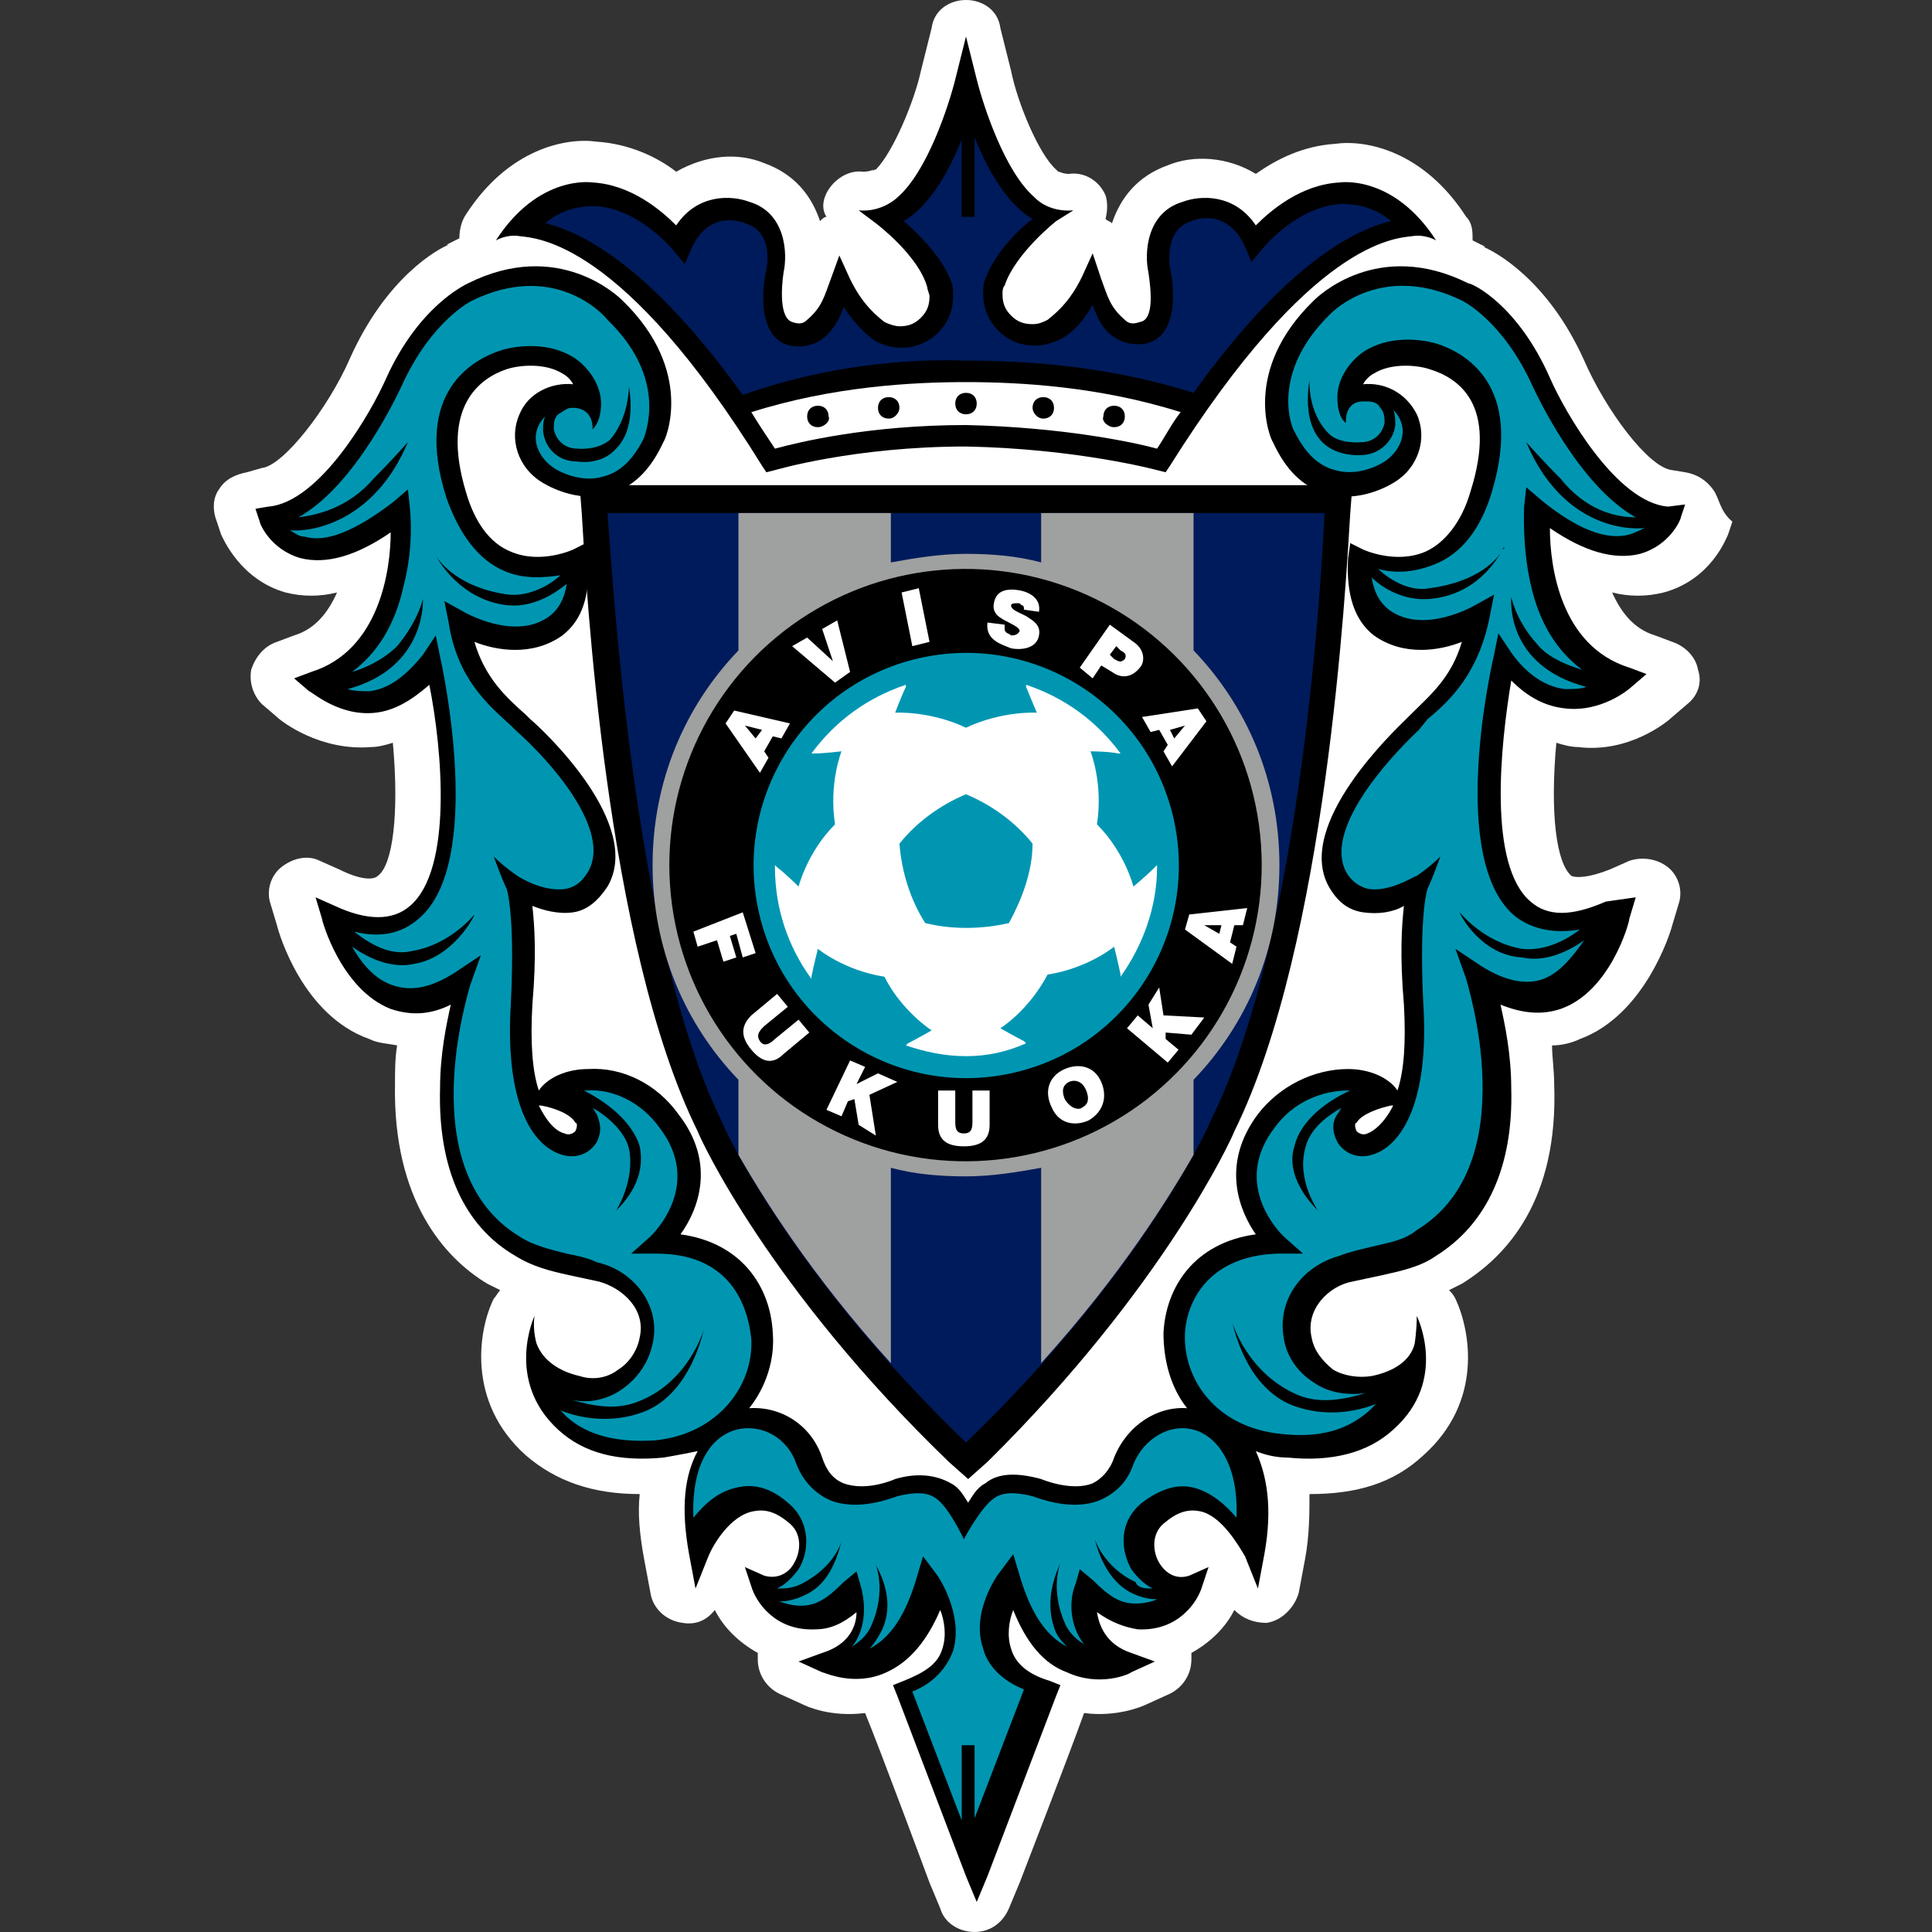 <?xml version="1.0" encoding="utf-8"?>
<!-- Generator: Adobe Illustrator 25.2.1, SVG Export Plug-In . SVG Version: 6.00 Build 0)  -->
<svg version="1.1" id="レイヤー_1" xmlns="http://www.w3.org/2000/svg" xmlns:xlink="http://www.w3.org/1999/xlink" x="0px"
	 y="0px" viewBox="0 0 90 90" style="enable-background:new 0 0 90 90;" xml:space="preserve">
<rect x="0" y="0" width="90" height="90" fill="#333333" stroke="none"/>
<style type="text/css">
	.st0{fill:#FFFFFF;}
	.st1{fill:#0096B2;}
	.st2{fill:#001B5B;}
	.st3{fill:#9FA0A0;}
</style>
<g>
	<path class="st0" d="M79.8,22.8c-0.3-0.4-0.7-0.7-1.3-0.8l-0.6-0.1c-1.1-0.1-3.1-2.8-4.1-5.1c-1.7-3.8-4.2-5.1-4.7-5.3
		c0,0,0,0,0.1,0c-0.2-0.1-0.4-0.2-0.6-0.3c0-0.4,0-0.8-0.3-1.1c-2-3.1-4.7-3.6-6.1-3.4c-1.5,0.1-2.7,0.7-3.7,1.4
		c-1.3-0.8-2.9-0.9-4.1-0.4c-1.4,0.5-2.2,1.5-2.6,2.7c-0.1-0.1-0.2-0.1-0.3-0.2c0.1-0.4,0.1-0.8,0-1.1c-0.3-0.7-1-1.1-1.7-1
		c-0.3,0-0.4-0.1-0.5-0.1c0,0,0,0,0.1,0.1c-0.1-0.1-0.1-0.1-0.2-0.2c-0.8-0.7-1.8-3.1-2.1-4.6c0,0-0.5-2-0.5-2C46.5,0.5,45.8,0,45,0
		c-0.8,0-1.5,0.5-1.6,1.3l-0.5,2c-0.3,1.4-1.3,3.8-2.1,4.6C40.7,7.9,40.6,8,40.6,8c0,0,0.1-0.1,0.1-0.1c0,0-0.2,0.1-0.5,0.1
		c-0.7-0.1-1.4,0.4-1.7,1c-0.2,0.4-0.2,0.8,0,1.1c-0.1,0-0.2,0.1-0.3,0.2c-0.4-1.2-1.2-2.2-2.6-2.7c-1.2-0.5-2.7-0.4-4.1,0.4
		c-0.9-0.7-2.2-1.3-3.7-1.4c-1.4-0.2-4.1,0.3-6.1,3.4c-0.2,0.3-0.3,0.7-0.3,1.1c-0.2,0.1-0.4,0.2-0.6,0.3c0,0,0,0,0.1,0
		c-0.5,0.2-2.9,1.5-4.6,5.3c-1,2.3-3.1,5-4.1,5.1L11.5,22c-0.5,0.1-1,0.3-1.3,0.8c-0.3,0.4-0.3,1-0.1,1.5l0.2,0.6
		c0.1,0.2,0.9,2.1,3,2.7c0.8,0.2,1.6,0.2,2.4,0c-0.4,0.9-1,1.7-2,2c0,0-0.8,0.3-0.8,0.3c-0.6,0.2-1,0.7-1.2,1.3
		c-0.1,0.6,0.1,1.2,0.5,1.6l0.7,0.6c0.2,0.2,2,1.6,4.4,1.4c0.3,0,0.7-0.1,1-0.2c0.3,3.3,0,5.7-0.7,6.2c-0.2,0.2-0.8,0.2-1.8-0.3
		c0,0-0.9-0.4-0.9-0.4c-0.6-0.3-1.3-0.1-1.8,0.3c-0.5,0.4-0.7,1.1-0.5,1.7l0.3,1c0.1,0.4,1.2,4.2,4.3,5.3c0.4,0.2,0.8,0.2,1.3,0.3
		c-0.1,0.6-0.1,1.2-0.1,1.8c-0.1,5.4,2.3,8.1,4.3,9.3c0.2,0.1,0.4,0.2,0.6,0.3c-0.1,0.1-0.2,0.3-0.3,0.4c-0.7,1.4-1.3,4.8,1.5,7.3
		c1.4,1.2,3.1,1.8,5.3,1.8c-0.1,0.9,0,1.9,0.2,3l0.3,1.6c0.1,0.7,0.7,1.3,1.5,1.4c0.6,0.1,1.1-0.1,1.5-0.6c0.4,0.8,1.1,1.5,2,2
		c0,0.1,0,0.2,0,0.3c0,0.7,0.4,1.3,1,1.6l1.1,0.5c0.2,0.1,1.3,0.6,2.9,0.4c0.7,1.7,3,7.9,3,7.9c0,0,0.5,1.2,0.5,1.2
		c0.2,0.7,0.9,1.1,1.6,1.1s1.3-0.4,1.6-1.1l0.5-1.2c0,0,2.4-6.2,3-7.9c1.5,0.2,2.7-0.3,2.9-0.4c0,0,1.1-0.5,1.1-0.5
		c0.6-0.3,1-0.9,1-1.6c0-0.1,0-0.2,0-0.3c0.9-0.5,1.6-1.2,2-2c0.4,0.4,0.9,0.6,1.5,0.6c0.7-0.1,1.3-0.7,1.5-1.4l0.3-1.6
		c0.2-1.1,0.2-2.1,0.2-3c2.2,0,3.9-0.5,5.3-1.8c2.8-2.5,2.2-5.8,1.5-7.3c-0.1-0.2-0.2-0.3-0.3-0.4c0.2-0.1,0.4-0.2,0.6-0.3
		c2.1-1.3,4.5-3.9,4.3-9.3c0-0.6-0.1-1.3-0.1-1.8c0.4,0,0.9-0.1,1.3-0.3c3-1.1,4.2-4.9,4.3-5.3c0,0,0.3-1,0.3-1
		c0.2-0.6,0-1.3-0.5-1.7c-0.5-0.4-1.2-0.5-1.8-0.3l-0.9,0.4c-1,0.4-1.6,0.4-1.8,0.3c-0.7-0.6-1-2.9-0.7-6.2c0.3,0.1,0.7,0.2,1,0.2
		c2.4,0.3,4.2-1.2,4.4-1.4c0,0,0.7-0.6,0.7-0.6c0.5-0.4,0.7-1,0.5-1.6c-0.1-0.6-0.6-1.1-1.2-1.3l-0.8-0.3c-1-0.3-1.6-1.1-2-2
		c0.8,0.2,1.6,0.2,2.4,0c2.2-0.6,2.9-2.5,3-2.7c0,0,0.2-0.6,0.2-0.6C80.1,23.8,80.1,23.2,79.8,22.8z"/>
	<g>
		<g>
			<g>
				<path d="M77.7,23.6c-2.4-0.2-4.8-4.4-5.5-6c-1.5-3.4-3.6-4.4-3.8-4.4c-4.2-2.1-7,0.6-7.2,0.8l0,0c-3.4,3.3-2,6.5-1.9,6.6
					c0.6,1.3,1.4,2.1,2.5,2.4c1.3,0.4,2.6-0.2,3.1-0.5c1.2-0.7,1.6-2.1,1.1-3.2c-0.5-1-1.5-1.5-2.5-1.4c0.1-0.2,0.3-0.4,0.5-0.5
					c0.8-0.5,2-0.4,2.6-0.2c1.3,0.4,3.2,1.6,1.9,5.7c-0.4,1.4-1.2,2.4-2.1,2.8c-1.4,0.6-2.9-0.1-2.9-0.1l-0.6-0.3l-0.1,0.7
					c-0.1,1.7,0.3,2.9,1.2,3.6c1.4,1,3.1,0.7,4.1,0.3c-0.5,1.7-1.5,2.5-2.4,3.4l-0.2,0.2c-0.5,0.5-5.2,4.9-3.6,7.8
					c0.4,0.7,0.9,1.1,1.6,1.2c0.7,0.1,1.4,0,1.9-0.3c-0.1,0.9-0.2,2.3,0,4.6c0.1,1.8,0,3.1-0.3,4c0,0,0,0,0,0c-0.4-0.6-1.3-1-2.3-1
					c-1.6,0-3.2,0.8-4.2,2.1c-1.8,2.4-0.8,4.6-0.1,5.6c-2.9,0.4-4.2,2.5-4.3,4.6c0,1.2,0.3,2.5,1.1,3.5c-1.4-0.1-2.8,0.8-3.4,2.3
					c-0.2,0.6-0.6,1-1,1.2c-1,0.4-2.4-0.2-2.4-0.2l0,0l0,0c-1.1-0.3-2-0.3-2.6,0.2c-0.4,0.2-0.6,0.6-0.8,0.9
					c-0.2-0.3-0.4-0.7-0.8-0.9c-0.7-0.4-1.6-0.5-2.6-0.2l0,0l0,0c0,0-1.3,0.6-2.4,0.2c-0.5-0.2-0.8-0.6-1-1.2
					c-0.5-1.5-1.9-2.4-3.4-2.3c0.8-1,1.2-2.3,1.1-3.5c-0.1-2.1-1.4-4.2-4.3-4.6c0.8-1.1,1.7-3.3-0.1-5.6c-1-1.4-2.6-2.2-4.2-2.1
					c-1,0-1.9,0.4-2.3,1c0,0,0,0,0,0c-0.3-0.9-0.4-2.2-0.3-4c0.2-2.3,0.1-3.7,0-4.6c0.5,0.2,1.2,0.4,1.9,0.3
					c0.7-0.1,1.2-0.6,1.6-1.2c1.7-2.9-3-7.3-3.6-7.8l-0.2-0.2c-0.9-0.8-1.9-1.7-2.4-3.4c1,0.4,2.7,0.7,4.1-0.3
					c0.9-0.7,1.3-1.8,1.2-3.6l-0.1-0.7l-0.6,0.3c0,0-1.5,0.7-2.9,0.1c-1-0.4-1.7-1.4-2.1-2.8c-1.2-4,0.7-5.3,1.9-5.7
					c0.6-0.2,1.8-0.3,2.6,0.2c0.2,0.1,0.4,0.3,0.5,0.5c-1-0.1-2.1,0.4-2.5,1.4c-0.5,1.1-0.1,2.5,1.1,3.2c0.5,0.3,1.8,0.9,3.1,0.5
					c1.1-0.3,1.9-1.1,2.5-2.4c0.1-0.1,1.5-3.3-1.9-6.6l0,0c-0.2-0.2-3-2.9-7.2-0.8c-0.2,0.1-2.3,1.1-3.8,4.4c-0.7,1.6-3.1,5.8-5.5,6
					l-0.6,0.1l0.2,0.6c0,0.1,0.5,1.3,1.9,1.7c1.2,0.3,2.6-0.1,4.2-1.2c0,1.7-0.5,5.5-3.7,6.5l-0.8,0.3l0.7,0.6c0.1,0,1.4,1.2,3.1,1
					c0.9-0.1,1.7-0.6,2.5-1.3c0.6,3,1.1,8.6-0.9,10.3c-0.8,0.7-2,0.7-3.5,0l-0.9-0.4l0.3,1c0,0.1,0.9,3.3,3.2,4.2
					c0.9,0.3,1.8,0.3,2.8-0.2c-0.2,0.9-0.5,2.3-0.5,3.9c-0.1,3.7,1.1,6.4,3.5,7.8c0.8,0.5,1.6,0.7,2.5,0.9c0.5,0.1,0.9,0.2,1.4,0.3
					l0,0l0,0c1.1,0.3,2.2,1.3,1.9,2.6c-0.1,0.6-0.5,1.2-1,1.5c-0.5,0.4-1.2,0.5-1.8,0.3c-0.9-0.2-1.7-0.7-2-1.5c0,0-0.2-0.6-0.1-1.3
					c0,0-1.4,3,1.1,5.3c1.2,1.1,2.8,1.5,4.9,1.3c0.6-0.1,1.1-0.2,1.6-0.3c-0.6,1.1-0.8,2.6-0.4,4.8l0.3,1.6l0.6-1.5
					c0.2-0.5,1-1.9,2.1-2.1c0.5-0.1,1,0,1.6,0.5c0.7,0.5,0.6,1.4,0.3,1.9c-0.2,0.4-0.7,0.8-1.4,0.6l-0.9-0.4l0.3,0.9
					c0.2,0.7,1.1,2.1,3,2c0.7,0,1.3-0.3,1.9-0.8c0,0.6-0.3,1.5-1.6,1.9l-1.1,0.4l1.1,0.5c0.1,0,1.5,0.7,3,0c1.1-0.5,1.9-1.5,2.5-2.9
					c0.2,0.5,0.3,1.2,0.1,1.8c-0.2,0.7-0.8,1.1-1.8,1.5l-0.5,0.2l0.2,0.5l3.2,8.4l0.5,1.2l0.5-1.2l3.2-8.4l0.2-0.5l-0.5-0.2
					c-1-0.3-1.6-0.8-1.8-1.5c-0.2-0.6-0.1-1.3,0.1-1.8c0.6,1.5,1.4,2.5,2.5,2.9c1.5,0.7,2.9,0.1,3,0l1.1-0.5l-1.1-0.4
					c-1.2-0.4-1.5-1.3-1.6-1.9c0.7,0.5,1.3,0.7,1.9,0.8c1.9,0.1,2.8-1.3,3-2l0.3-0.9l-0.9,0.4c-0.6,0.2-1.1-0.1-1.4-0.6
					c-0.3-0.5-0.4-1.4,0.3-1.9c0.6-0.5,1.1-0.6,1.6-0.5c1,0.2,1.8,1.6,2.1,2.1l0.6,1.5l0.3-1.6c0.4-2.2,0.1-3.7-0.4-4.8
					c0.5,0.2,1,0.3,1.5,0.3c2,0.2,3.7-0.2,4.9-1.3c2.6-2.3,1.1-5.3,1.1-5.3c0,0.7-0.1,1.3-0.1,1.3c-0.2,0.8-1,1.3-2,1.5
					c-0.6,0.1-1.3,0-1.8-0.3c-0.5-0.4-0.9-0.9-1-1.5c-0.3-1.3,0.8-2.4,1.9-2.6l0,0l0,0c0.5-0.1,0.9-0.2,1.4-0.3
					c0.9-0.2,1.8-0.4,2.5-0.9c2.4-1.5,3.6-4.2,3.5-7.8c0-1.6-0.3-3-0.5-3.9c1,0.4,1.9,0.5,2.8,0.2c2.3-0.8,3.2-4,3.2-4.2l0.3-1
					L74.8,42c-1.6,0.7-2.7,0.7-3.5,0c-2-1.7-1.4-7.3-0.9-10.3c0.8,0.8,1.6,1.2,2.5,1.3c1.7,0.2,3-0.9,3.1-1l0.7-0.6l-0.8-0.3
					c-3.2-1-3.7-4.7-3.7-6.5c1.6,1.1,3,1.5,4.2,1.2c1.4-0.4,1.9-1.6,1.9-1.7l0.2-0.6L77.7,23.6z M26.8,52.7
					c-0.1,0.1-0.3,0.2-0.5,0.1c-0.4-0.1-0.8-0.5-1.2-1.3l0.1,0c0.6,0.1,1.4,0.4,1.6,0.8C26.9,52.3,26.9,52.5,26.8,52.7z M63.7,52.8
					c-0.2,0.1-0.4,0-0.5-0.1c-0.1-0.2-0.1-0.4,0-0.4c0.2-0.4,1.1-0.7,1.6-0.8l0.1,0C64.5,52.3,64,52.7,63.7,52.8z"/>
				<path d="M64.9,22.4C64.9,22.4,64.9,22.4,64.9,22.4C64.9,22.4,64.9,22.4,64.9,22.4L64.9,22.4z"/>
				<path d="M25.1,22.4C25.1,22.4,25.1,22.4,25.1,22.4C25.1,22.4,25.1,22.4,25.1,22.4L25.1,22.4z"/>
			</g>
			<g>
				<path class="st1" d="M71.1,20.6c0,0,0.8,0.9,1.6,1.7c1.2,1.5,2.6,1.8,3.5,1.8c-2.7-1.5-4.7-5.9-4.8-6.1c-1.4-3.1-3.3-4-3.3-4
					l0,0l0,0c-3.7-1.8-6,0.5-6.1,0.6l0,0l0,0c-2.9,2.8-1.8,5.4-1.7,5.5c0.5,1,1.1,1.6,1.9,1.8c1,0.3,2-0.2,2.3-0.4l0,0l0,0
					c0.6-0.4,1.1-1.2,0.7-2c-0.1-0.2-0.2-0.3-0.3-0.4c0.1,0.2,0.1,0.5,0.1,0.7c-0.1,0.8-0.8,1.4-1.6,1.4c0,0-1.1,0.1-1.8-0.6
					c-0.6-0.6-0.8-1.6-0.6-2.9c0,0-0.1,1.5,0.9,2.5c0.5,0.5,1.5,0.4,1.5,0.4c0.6,0,1-0.4,1.1-0.9c0-0.2,0-0.5-0.2-0.7
					c-0.1-0.2-0.3-0.3-0.6-0.3c-0.1,0-0.2,0-0.2,0c-0.9,0-0.8,1-0.8,1s-0.4-0.2-0.4-1.2c0-0.8,0.5-1.6,1.2-2.1
					c1.2-0.8,2.7-0.6,3.4-0.4c1.3,0.4,4.1,1.9,2.6,6.9c-0.5,1.7-1.4,2.9-2.7,3.4c-1,0.4-1.9,0.4-2.6,0.2c0.4,0.4,1.4,1.1,2.4,0.9
					c2.3-0.3,3.2-1.4,3.4-1.8c0,0,0-0.1,0.1-0.1c0,0,0,0-0.1,0.1c-0.9,1.6-2.2,2.2-3.4,2.3c-1.2,0.1-2.2-0.5-2.7-1
					c0.1,0.7,0.4,1.2,0.8,1.5c1.6,1.2,4-0.2,4-0.2l0.9-0.5l-0.2,1c-0.5,2.6-1.8,3.9-2.9,4.8L66.1,34c-1.6,1.5-4.4,4.7-3.4,6.6
					c0.2,0.4,0.6,0.7,1,0.8c1,0.2,2.2-0.6,2.3-0.6c0,0,0.6-0.4,1.1-0.9c0,0-0.4,1.1-0.6,1.5c0,0-0.4,1.1-0.2,5.3
					c0.3,4.6-1,6.7-2.4,7.1c-0.7,0.2-1.3-0.1-1.6-0.6c-0.3-0.6-0.2-1,0-1.3c0.1-0.1,0.1-0.2,0.2-0.3c-0.7,0.4-1.5,1-1.7,1.9
					c-0.4,1.5,0.6,2.9,0.6,2.9c-1-1-1.4-2.1-1.1-3c0.3-1.3,1.7-2.2,2.6-2.6c0,0,0,0-0.1,0c-1.3,0-2.6,0.6-3.4,1.7
					c-2.1,2.7,0.3,5,0.4,5.1l0.9,0.8l-1.2,0c-3.1,0.1-4.2,2.1-4.3,3.7c-0.1,2.1,1.4,4.4,4.5,4.7c1.8,0.2,3.1-0.2,4.1-1.1
					c0.1-0.1,0.2-0.2,0.3-0.3c-1,0.4-2.4,0.6-3.8,0.1c-1.4-0.5-2.4-1.9-2.9-3.9c0,0,0.7,2.4,3.1,3.4c1,0.4,2.1,0.2,3.1-0.1
					c-0.8,0.1-1.7,0-2.4-0.5c-0.8-0.5-1.3-1.3-1.4-2.1c-0.3-1.7,0.8-3.3,2.6-3.8c0.5-0.2,1-0.3,1.4-0.4c0.8-0.2,1.6-0.3,2.2-0.8l0,0
					l0,0c5.1-3.1,2.3-11.6,2.3-11.7l-0.5-1.4l1.2,0.8c1.1,0.7,2.1,0.9,2.9,0.6c0.8-0.3,1.4-1.1,1.9-1.8c-1,0.7-2,1-2.9,0.8
					C69,44.5,68,42.6,68,42.5c0,0,1.1,1.4,2.9,1.7c0.8,0.1,1.8-0.2,2.7-0.9c-1.2,0.2-2.2,0-3-0.6c-3.2-2.6-1.1-11.8-1-12.2l0.2-1
					l0.6,0.9c0.7,1,1.6,1.6,2.5,1.7c0.4,0,0.7,0,1-0.1c-3.8-1-3.5-4.1-3.5-4.2c0,0,0.2,1.1,1.2,2.2c0.4,0.5,1.1,0.9,2.1,1.2
					c-1.2-0.9-2-2.2-2.4-4c-0.4-1.8-0.3-3.5-0.3-3.6l0.1-0.9l0.7,0.6c1.6,1.3,3,1.9,4.1,1.6c0.3-0.1,0.5-0.2,0.7-0.3
					C75.6,24.7,72.7,24.4,71.1,20.6z"/>
				<path class="st1" d="M30.6,58.4l-1.2,0l0.9-0.8c0.1-0.1,2.5-2.4,0.4-5.1c-0.8-1.1-2.1-1.8-3.4-1.7c0,0,0,0-0.1,0
					c0.8,0.4,2.2,1.3,2.6,2.6c0.2,1-0.1,2-1.1,3c0,0,0.9-1.4,0.6-2.9c-0.2-0.8-1-1.5-1.7-1.9c0.1,0.1,0.1,0.2,0.2,0.3
					c0.1,0.3,0.3,0.7,0,1.3c-0.3,0.5-0.9,0.8-1.6,0.6c-1.4-0.4-2.7-2.4-2.4-7.1c0.2-4.2-0.2-5.3-0.2-5.3C23.4,41,23,39.9,23,39.9
					c0.5,0.5,1.1,0.9,1.1,0.9c0,0,1.2,0.8,2.3,0.6c0.4-0.1,0.7-0.3,1-0.8c1.1-1.9-1.7-5.1-3.4-6.6l-0.2-0.2c-1.1-1-2.5-2.2-2.9-4.8
					l-0.2-1l0.9,0.5c0,0,2.4,1.4,4,0.2c0.4-0.3,0.7-0.8,0.8-1.5c-0.5,0.4-1.5,1.1-2.7,1c-1.2-0.1-2.5-0.8-3.4-2.3
					c0-0.1-0.1-0.1-0.1-0.1c0,0,0,0.1,0.1,0.1c0.2,0.3,1.1,1.5,3.4,1.8c1,0.1,2-0.5,2.4-0.9c-0.7,0.1-1.7,0.2-2.6-0.2
					c-1.2-0.5-2.1-1.7-2.7-3.4c-1.6-5,1.3-6.5,2.6-6.9c0.7-0.2,2.2-0.4,3.4,0.4c0.7,0.5,1.2,1.3,1.2,2.1c0,0.9-0.4,1.2-0.4,1.2
					s0.1-0.9-0.8-1c-0.1,0-0.2,0-0.2,0c-0.2,0-0.4,0.2-0.6,0.3c-0.2,0.2-0.2,0.4-0.2,0.7c0.1,0.5,0.5,0.9,1.1,0.9
					c0,0,0.9,0.1,1.5-0.4c0.9-1,0.9-2.5,0.9-2.5c0.2,1.3,0,2.3-0.6,2.9c-0.7,0.8-1.8,0.6-1.8,0.6c-0.9,0-1.5-0.6-1.6-1.4
					c0-0.3,0-0.5,0.1-0.7c-0.1,0.1-0.2,0.2-0.3,0.4c-0.4,0.8,0.1,1.6,0.7,2l0,0l0,0c0.3,0.2,1.3,0.7,2.3,0.4
					c0.8-0.2,1.4-0.8,1.9-1.8c0-0.1,1.2-2.7-1.7-5.5l0,0l0,0C28,14.5,25.7,12.2,22,14l0,0l0,0c0,0-1.9,0.9-3.3,4
					c-0.1,0.2-2.1,4.6-4.8,6.1c0.8-0.1,2.3-0.4,3.5-1.8c0.8-0.8,1.6-1.7,1.6-1.7c-1.6,3.8-4.6,4.2-5.5,4.1c0.2,0.1,0.4,0.3,0.7,0.3
					c1,0.3,2.4-0.3,4.1-1.6l0.7-0.6l0.1,0.9c0,0.1,0.2,1.7-0.3,3.6c-0.4,1.8-1.2,3.1-2.4,4c1-0.3,1.7-0.8,2.1-1.2
					c1-1.2,1.2-2.2,1.2-2.2c0,0,0.2,3.2-3.5,4.2c0.3,0.1,0.7,0.1,1,0.1c0.9-0.1,1.7-0.7,2.5-1.7l0.6-0.9l0.2,1
					c0.1,0.4,2.1,9.6-1,12.2c-0.8,0.7-1.8,0.9-3,0.6c1,0.8,1.9,1.1,2.7,0.9c1.8-0.3,2.9-1.7,2.9-1.7c0,0.1-1,2-2.8,2.3
					c-0.9,0.2-1.9-0.1-2.9-0.8c0.4,0.7,1,1.5,1.9,1.8c0.9,0.3,1.8,0.1,2.9-0.6l1.2-0.8l-0.5,1.4c0,0.1-2.8,8.6,2.3,11.7l0,0l0,0
					c0.6,0.4,1.4,0.6,2.2,0.8c0.5,0.1,1,0.2,1.4,0.4c1.8,0.4,3,2.1,2.6,3.8c-0.2,0.9-0.7,1.6-1.4,2.1c-0.7,0.5-1.6,0.7-2.4,0.5
					c1,0.3,2.1,0.5,3.1,0.1c2.4-0.9,3.1-3.4,3.1-3.4c-0.5,2-1.5,3.4-2.9,3.9c-1.4,0.5-2.8,0.3-3.8-0.1c0.1,0.1,0.2,0.2,0.3,0.3
					c1,0.9,2.4,1.2,4.1,1.1c3-0.3,4.6-2.6,4.5-4.7C34.8,60.4,33.7,58.4,30.6,58.4z"/>
				<path class="st1" d="M55.6,66.6c-1.1-0.3-2.3,0.4-2.8,1.6c-0.3,0.9-0.9,1.4-1.6,1.7c-1.3,0.5-2.8-0.1-3.1-0.2
					c-0.8-0.2-1.4-0.2-1.8,0.1c-0.6,0.4-1.4,1.9-1.4,1.9s-0.7-1.5-1.3-1.9c-0.4-0.3-1-0.3-1.8-0.1c-0.3,0.1-1.8,0.7-3.1,0.2
					c-0.7-0.3-1.3-0.9-1.6-1.7c-0.4-1.2-1.6-1.9-2.8-1.6c-1.1,0.3-2.1,1.5-2,4.1c0.5-0.6,1.1-1.2,2-1.4c0.8-0.2,1.6,0,2.4,0.7
					c1.1,0.9,1,2.3,0.5,3.1c-0.3,0.4-0.6,0.7-1,0.9c0.3,0,0.7,0,1.1-0.2c1.6-0.8,1.9-2,1.9-2c-0.3,1.2-0.8,2.1-1.7,2.5
					c-0.4,0.2-0.8,0.3-1.2,0.3c0.3,0.1,0.6,0.2,1,0.2c0.7,0,1.2-0.3,2-1.1l0.6-0.5l0.2,0.7c0.2,0.7,0.3,1.9-0.4,2.8
					c0.3-0.2,0.7-0.5,0.9-1c0.7-1.6,0.2-2.8,0.2-2.8c0.6,1.1,0.7,2.1,0.3,3c-0.2,0.4-0.4,0.7-0.6,0.9c1-0.5,1.7-1.6,2.2-3.3l0.3-1
					l0.6,0.8c0.1,0.1,1.3,1.9,0.8,3.6c-0.3,0.8-0.9,1.5-1.9,1.9l2.3,6v-3.5h0.6v3.4l2.3-6c-1-0.4-1.7-1.1-1.9-1.9
					c-0.6-1.7,0.7-3.5,0.8-3.6l0.6-0.8l0.3,1c0.5,1.7,1.2,2.8,2.2,3.3c-0.2-0.2-0.5-0.5-0.6-0.9c-0.3-0.9-0.2-1.9,0.3-3
					c0,0-0.5,1.2,0.2,2.8c0.2,0.5,0.6,0.8,0.9,1c-0.7-0.9-0.7-2.1-0.4-2.8l0.2-0.7l0.6,0.5c0.8,0.8,1.3,1.1,2,1.1
					c0.4,0,0.8-0.1,1-0.2c-0.4,0-0.8-0.1-1.2-0.3c-0.8-0.4-1.4-1.3-1.7-2.5c0,0,0.4,1.3,1.9,2C53,74,53.4,74,53.7,74
					c-0.4-0.2-0.7-0.5-1-0.9c-0.5-0.9-0.6-2.2,0.5-3.1c0.8-0.6,1.6-0.9,2.4-0.7c0.8,0.2,1.5,0.8,2,1.4
					C57.7,68.2,56.7,66.9,55.6,66.6z"/>
			</g>
		</g>
		<g>
			<path d="M62.4,8.5c-1.8,0.1-3.2,1.3-3.9,2c-1-1.5-2.6-1.4-3.4-1.1c-1.7,0.5-1.8,2.4-1.6,3.3c0.1,0.7,0.3,2.2-0.4,2.3
				c-0.3,0.1-0.5,0.1-0.7-0.1c-0.7-0.6-0.8-1.1-1.1-1.9l-0.4-1.2c0,0-0.5,1.1-0.5,1.1c-0.3,0.6-0.7,1.3-1.6,2
				c-0.2,0.1-0.4,0.2-0.7,0.2c-0.4,0-0.7-0.1-1-0.4c-0.3-0.3-0.4-0.6-0.4-1c0-0.1,0-0.3,0.1-0.4c0.5-1.5,2.4-3,2.4-3L50,9.8
				c-1.2,0.1-1.8-0.6-1.8-0.6c-1.4-1.2-2.4-4.3-2.7-5.5l-0.5-2l-0.5,2c-0.3,1.2-1.3,4.3-2.7,5.5c0,0-0.7,0.7-1.8,0.6l0.8,0.6
				c0,0,2,1.5,2.4,3c0,0.1,0.1,0.3,0.1,0.4c0,0.4-0.1,0.7-0.4,1c-0.3,0.3-0.6,0.4-1,0.4c-0.2,0-0.5-0.1-0.7-0.2
				c-0.9-0.7-1.3-1.4-1.6-2c0,0-0.5-1.1-0.5-1.1L38.7,13c-0.3,0.8-0.4,1.3-1.1,1.9c-0.2,0.2-0.4,0.2-0.7,0.1
				c-0.6-0.2-0.5-1.6-0.4-2.3c0.2-0.9,0.1-2.8-1.6-3.3c-0.8-0.3-2.4-0.4-3.4,1.1c-0.7-0.7-2.1-1.9-3.9-2c0,0-2.5-0.4-4.5,2.7
				c0,0,0.5-0.3,1.1-0.2c0.8,0.1,4.8,0.2,11.3,10.7c0,0,0.2,0.3,0.2,0.3l0.4-0.1c0,0,3.7-1.1,8.9-1.1c5.2,0.1,8.9,1.1,8.9,1.1
				l0.4,0.1c0,0,0.2-0.3,0.2-0.3C61.1,11.2,65,11.1,65.8,11c0.6-0.1,1.1,0.2,1.1,0.2C64.9,8.1,62.4,8.5,62.4,8.5z"/>
			<g>
				<path class="st2" d="M45,16.8c2.6,0,6.5,0.2,10.6,1.5c4.3-6,7.5-7.6,9.2-8c-0.7-0.6-1.5-0.8-2.3-0.8c-2.1,0.1-3.7,2.1-3.7,2.1
					l-0.5,0.6l-0.3-0.7c-0.8-1.8-2.3-1.3-2.5-1.2l0,0l0,0c-1.3,0.4-1,2.1-1,2.2c0.1,0.3,0.6,3.1-1.1,3.5c-0.5,0.1-1.1,0-1.5-0.3
					c-0.5-0.3-0.8-0.9-1-1.5c-0.4,0.7-0.9,1.3-1.5,1.6l0,0l0,0c-0.4,0.2-0.8,0.3-1.2,0.3c-0.6,0-1.2-0.2-1.7-0.7
					c-0.4-0.4-0.7-1-0.7-1.7c0-0.2,0-0.5,0.1-0.7c0.4-1.1,1.4-2.2,2.2-2.8c-1.2-0.7-2.1-2.3-2.7-3.8v3.7h-0.6V6.5
					c-0.6,1.5-1.5,3.1-2.7,3.8c0.7,0.6,1.8,1.7,2.2,2.8c0.1,0.2,0.1,0.5,0.1,0.7c0,0.6-0.2,1.2-0.7,1.7c-0.4,0.4-1,0.7-1.7,0.7
					c-0.4,0-0.8-0.1-1.2-0.3l0,0l0,0c-0.6-0.4-1.1-1-1.5-1.6c-0.2,0.6-0.5,1.1-1,1.5c-0.4,0.3-1,0.4-1.5,0.3
					c-1.7-0.4-1.2-3.2-1.1-3.5c0-0.1,0.4-1.8-1-2.2l0,0l0,0c-0.2-0.1-1.7-0.6-2.5,1.2l-0.3,0.7l-0.5-0.6c0,0-1.6-2-3.7-2.1
					c-0.8,0-1.6,0.2-2.3,0.8c1.7,0.4,4.9,2,9.2,8C38.5,17,42.4,16.7,45,16.8z"/>
				<g>
					<path class="st0" d="M53.9,20.9c-1.1-0.3-4.4-1-8.9-1.1h0c-4.5,0-7.8,0.8-8.9,1.1c-0.4-0.6-0.8-1.2-1.1-1.7
						c3.8-1.2,7.5-1.4,10-1.4l0,0l0,0c2.5,0,6.2,0.2,10,1.4C54.6,19.7,54.3,20.3,53.9,20.9z"/>
					<g>
						<path d="M41.4,19.5c-0.3,0-0.5-0.2-0.5-0.5c0-0.3,0.2-0.5,0.5-0.5c0.3,0,0.5,0.2,0.5,0.5C41.9,19.2,41.7,19.5,41.4,19.5z"/>
						<path d="M38.1,19.9c-0.3,0-0.5-0.2-0.5-0.5c0-0.3,0.2-0.5,0.5-0.5c0.3,0,0.5,0.2,0.5,0.5C38.7,19.6,38.4,19.9,38.1,19.9z"/>
						<path d="M45,19.3c-0.3,0-0.5-0.2-0.5-0.5s0.2-0.5,0.5-0.5c0.3,0,0.5,0.2,0.5,0.5S45.3,19.3,45,19.3z"/>
						<path d="M48.6,19.5c0.3,0,0.5-0.2,0.5-0.5c0-0.3-0.2-0.5-0.5-0.5s-0.5,0.2-0.5,0.5C48.1,19.2,48.3,19.5,48.6,19.5z"/>
						<path d="M51.9,19.9c0.3,0,0.5-0.2,0.5-0.5c0-0.3-0.2-0.5-0.5-0.5c-0.3,0-0.5,0.2-0.5,0.5C51.3,19.6,51.6,19.9,51.9,19.9z"/>
					</g>
				</g>
			</g>
		</g>
		<g>
			<g>
				<path d="M45,22.6l-18,0l0.1,1.3c0.2,3.3,1.1,20.1,5.4,28.8l0,0c0.1,0.3,3.3,7.3,11.7,15.4l0.9,0.8l0.9-0.8
					C54.2,60,57.4,53,57.5,52.7c0,0,0,0,0,0l0,0c4.3-8.7,5.2-25.5,5.4-28.8l0.1-1.3L45,22.6z"/>
				<path class="st2" d="M45,23.9l16.7,0c-0.1,2.3-1,19.7-5.3,28.3l0,0l0,0c-0.1,0.3-3.2,7.1-11.4,15c-8.2-7.9-11.3-14.7-11.4-15
					l0,0l0,0c-4.2-8.6-5.1-26-5.3-28.3L45,23.9z"/>
				<path class="st3" d="M59.6,40.3c0-3.9-1.5-7.4-4-10v-6.4l-7.1,0v2.3c-1.1-0.3-2.3-0.4-3.5-0.4c-1.2,0-2.4,0.2-3.5,0.4v-2.3
					l-7.1,0v6.4c-2.5,2.6-4,6.1-4,10c0,3.9,1.5,7.4,4,10v3.5c1.1,1.9,3.3,5.5,7.1,9.7v-9.1c1.1,0.3,2.3,0.4,3.5,0.4
					c1.2,0,2.4-0.2,3.5-0.4v9.1c3.8-4.2,6-7.8,7.1-9.7v-3.5C58.1,47.7,59.6,44.2,59.6,40.3z"/>
			</g>
			<g>
				<ellipse transform="matrix(0.377 -0.926 0.926 0.377 -9.305 66.777)" cx="45" cy="40.3" rx="13.8" ry="13.8"/>
				<g>
					<path class="st0" d="M33.8,33.7l0.4-0.6l2.6,0.6l-0.4,0.7l-0.4-0.1l-0.4,0.7l0.2,0.3l-0.4,0.7L33.8,33.7z M35.5,34l-0.8-0.2
						l0,0l0.5,0.6L35.5,34z"/>
					<path class="st0" d="M39.6,31.3l-0.7,0.5l-2-1.7l0.7-0.4l1.2,1.1l0,0l-0.5-1.5l0.7-0.4L39.6,31.3z"/>
					<path class="st0" d="M42,27.6l0.8-0.2l0.5,2.5l-0.8,0.2L42,27.6z"/>
					<path class="st0" d="M46.8,29.1c0,0.1,0,0.1,0,0.2c0,0.2,0.2,0.2,0.3,0.3c0.1,0,0.3,0,0.4-0.2c0-0.1-0.1-0.2-0.5-0.4
						c-0.4-0.2-0.8-0.4-0.7-0.9c0.1-0.6,0.6-0.7,1.2-0.6c0.5,0.1,1,0.4,0.9,1l-0.7-0.1c0-0.1,0-0.2-0.1-0.2
						c-0.1-0.1-0.1-0.1-0.2-0.1c-0.1,0-0.3,0-0.3,0.1c0,0.2,0.3,0.3,0.7,0.5c0.3,0.2,0.7,0.4,0.6,0.9c-0.1,0.6-0.8,0.7-1.3,0.6
						C46.6,30,45.9,29.8,46,29L46.8,29.1z"/>
					<path class="st0" d="M51.7,29.1l1.1,0.8c0.6,0.4,0.5,1,0.3,1.2c-0.4,0.5-0.9,0.5-1.3,0.2L51.3,31l-0.4,0.6l-0.6-0.5L51.7,29.1z
						 M51.7,30.5l0.2,0.2c0.2,0.1,0.3,0.2,0.5,0c0.1-0.2,0-0.3-0.2-0.4L52,30.1L51.7,30.5z"/>
					<path class="st0" d="M55.8,33l0.4,0.6l-1.6,2.1l-0.4-0.7l0.2-0.3l-0.4-0.7l-0.4,0.1l-0.4-0.7L55.8,33z M54.7,34.4l0.5-0.6l0,0
						L54.5,34L54.7,34.4z"/>
					<path class="st0" d="M34.6,42.5l0.6,1.9l-0.6,0.2l-0.3-1.1l-0.3,0.1l0.3,1l-0.6,0.2l-0.3-1l-0.9,0.3l-0.2-0.7L34.6,42.5z"/>
					<path class="st0" d="M36.5,49.1c-0.5,0.5-1,0.4-1.5-0.2c-0.5-0.6-0.5-1.1,0-1.6l1.2-1l0.5,0.6l-1.1,0.9
						c-0.2,0.2-0.4,0.4-0.2,0.7c0.2,0.3,0.5,0.1,0.7-0.1l1.1-0.9l0.5,0.6L36.5,49.1z"/>
					<path class="st0" d="M39.6,49.4l0.7,0.3l-0.4,0.8l0,0l1-0.5l0.9,0.4L40.5,51l0.3,1.9L40,52.4l-0.2-1.2l-0.3,0.1l-0.3,0.7
						l-0.7-0.3L39.6,49.4z"/>
					<path class="st0" d="M46.1,52.4c0,0.7-0.4,1-1.2,1c-0.8,0-1.2-0.3-1.2-1l0-1.6l0.8,0l0,1.4c0,0.3,0,0.6,0.4,0.6
						c0.4,0,0.4-0.3,0.4-0.6l0-1.4l0.8,0L46.1,52.4z"/>
					<path class="st0" d="M49.6,49.8c0.7-0.3,1.4-0.1,1.7,0.6c0.3,0.7,0.1,1.4-0.6,1.8c-0.7,0.3-1.4,0.1-1.7-0.6
						C48.6,50.8,48.9,50.1,49.6,49.8z M50.4,51.6c0.2-0.1,0.4-0.3,0.2-0.8c-0.2-0.5-0.6-0.5-0.8-0.4c-0.2,0.1-0.4,0.3-0.2,0.8
						C49.9,51.7,50.3,51.7,50.4,51.6z"/>
					<path class="st0" d="M52.5,47.9l0.5-0.6l0.7,0.6l0,0l-0.2-1.1L54,46l0.2,1.3l1.9,0.1l-0.6,0.8l-1.2-0.1l0,0.3l0.6,0.5l-0.5,0.6
						L52.5,47.9z"/>
					<path class="st0" d="M55.2,43.3l0.2-0.7l2.7-0.3l-0.2,0.8l-0.4,0l-0.2,0.8l0.3,0.2l-0.2,0.8L55.2,43.3z M56.9,43.1l-0.8,0l0,0
						l0.7,0.4L56.9,43.1z"/>
				</g>
				<g>
					<ellipse transform="matrix(0.974 -0.228 0.228 0.974 -8.008 11.327)" class="st1" cx="45" cy="40.3" rx="9.9" ry="9.9"/>
					<path class="st0" d="M52.2,45.5l0-0.1c-0.1-0.5-0.3-1.3-0.3-1.3s-1.2,1-3.1,1.3c-0.9,1.7-2.2,2.5-2.2,2.5s0.7,0.4,1.1,0.6
						l0.1,0.1C46.9,49,46,49.2,45,49.2c-1,0-1.9-0.2-2.8-0.5l0.1-0.1c0.4-0.2,1.1-0.6,1.1-0.6s-1.4-0.9-2.2-2.5
						c-1.9-0.3-3.1-1.3-3.1-1.3s-0.2,0.8-0.3,1.3l0,0.1c-1.1-1.5-1.7-3.3-1.7-5.2c0,0,0,0,0-0.1l0.1,0.1c0.4,0.3,1,0.9,1,0.9
						s0.4-1.6,1.7-2.9c-0.3-1.9,0.3-3.4,0.3-3.4s-0.8,0.1-1.3,0.1l-0.1,0c1.1-1.5,2.6-2.6,4.4-3.2l0,0.1c-0.2,0.4-0.5,1.2-0.5,1.2
						s1.6-0.1,3.3,0.7c1.7-0.8,3.3-0.7,3.3-0.7s-0.3-0.7-0.5-1.2l0-0.1c1.8,0.6,3.3,1.7,4.4,3.2l-0.1,0c-0.5-0.1-1.3-0.1-1.3-0.1
						s0.6,1.5,0.3,3.4c1.3,1.3,1.7,2.9,1.7,2.9s0.6-0.5,1-0.9l0.1-0.1c0,0,0,0,0,0.1C53.9,42.3,53.2,44.1,52.2,45.5z"/>
					<path class="st1" d="M48.1,39.3L48.1,39.3c-0.8-1-1.9-1.8-3.1-2.3v0l0,0c-1.2,0.5-2.3,1.3-3.1,2.3c0.1,1.3,0.5,2.6,1.2,3.7l0,0
						h0c1.2,0.3,2.6,0.3,3.9,0l0,0h0l0,0C47.6,41.9,48.1,40.6,48.1,39.3L48.1,39.3L48.1,39.3z"/>
				</g>
			</g>
		</g>
	</g>
</g>
</svg>
